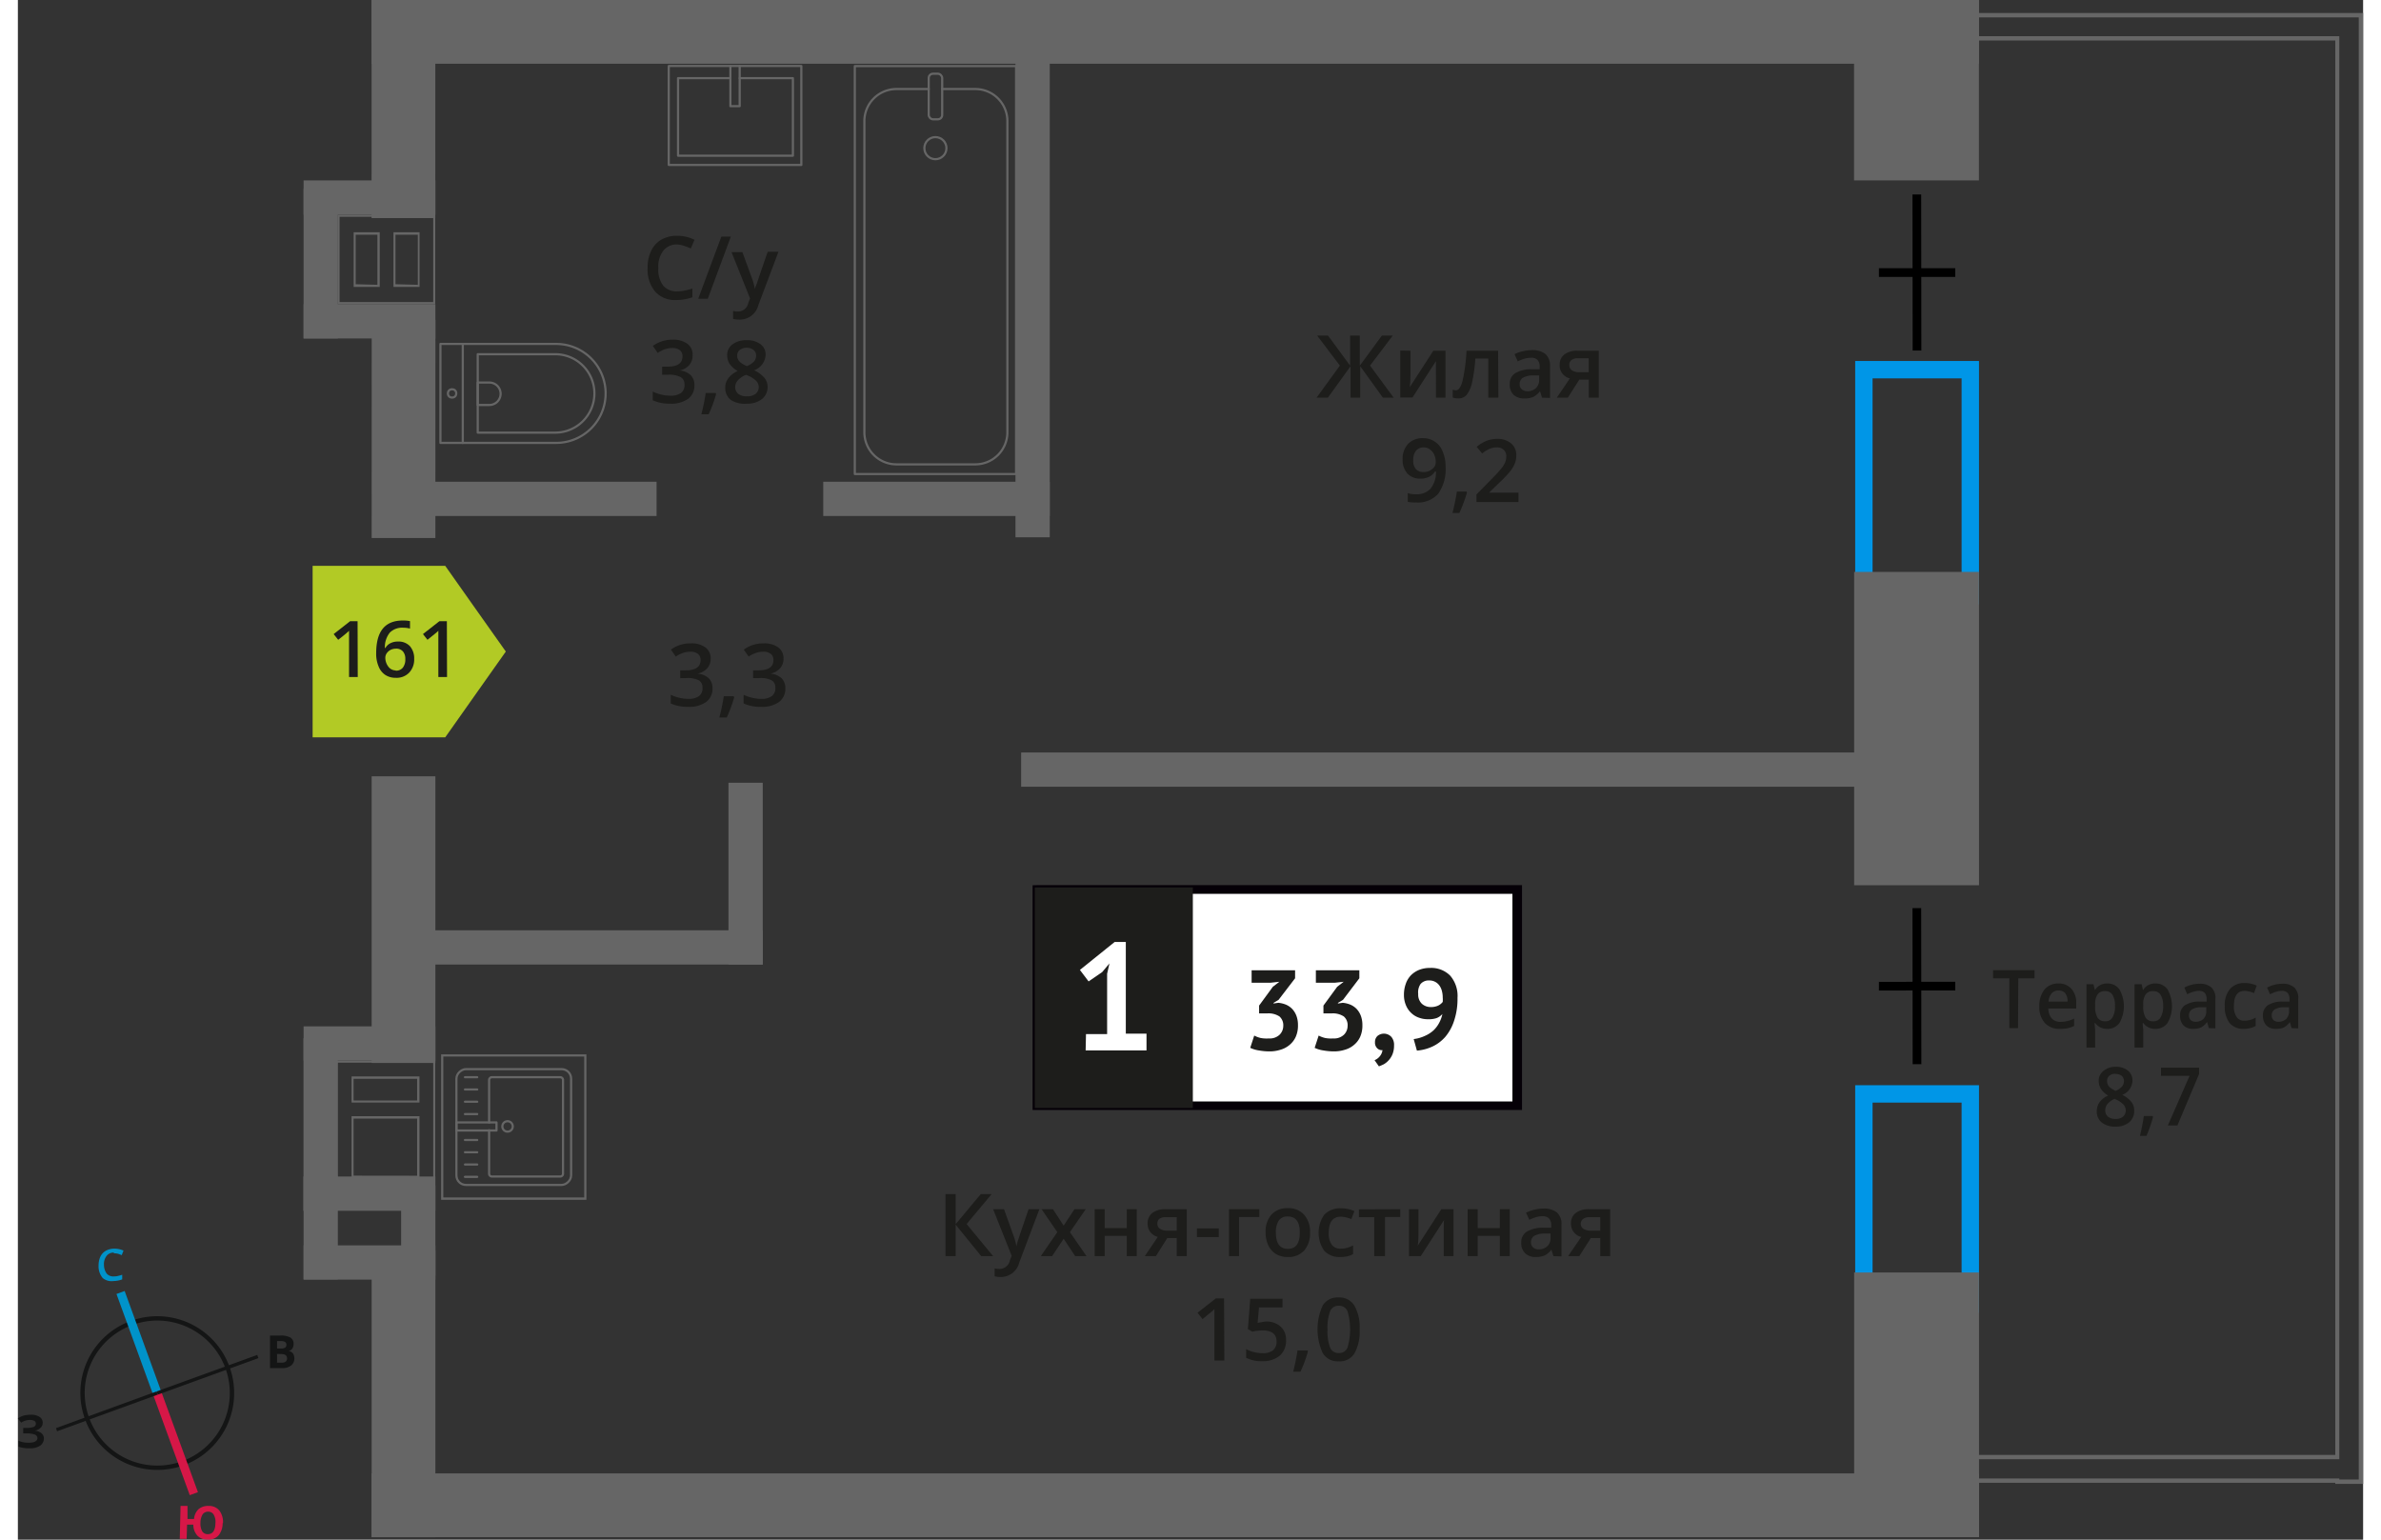 <svg xmlns="http://www.w3.org/2000/svg"   viewBox="0 0 269.74 177.09" width="883" height="571"><rect x="0" y="0" width="269.74" height="177.09" fill="#333333" stroke="none"/><defs><style>.cls-1,.cls-15,.cls-2,.cls-3,.cls-9{fill:none;}.cls-1{stroke:#141515;}.cls-1,.cls-2,.cls-3,.cls-9{stroke-miterlimit:10;}.cls-1,.cls-13{stroke-width:0.5px;}.cls-2{stroke:#0093ca;}.cls-3{stroke:#d61747;}.cls-4{fill:#141515;}.cls-5{fill:#0093ca;}.cls-6{fill:#d61747;}.cls-7{fill:#666;}.cls-8{fill:#0096e7;}.cls-9{stroke:#000;}.cls-10,.cls-13{fill:#1d1d1b;}.cls-11{fill:#fff;}.cls-12{fill:#050007;}.cls-13{stroke:#1d1d1b;stroke-miterlimit:22.93;}.cls-14{fill:#b2ca25;fill-rule:evenodd;}.cls-15{stroke:#666;stroke-linecap:round;stroke-linejoin:round;stroke-width:0.25px;}</style></defs><g id="walls"><path class="cls-1" d="M13.09,152.16a8.59,8.59,0,1,1-5.13,11,8.56,8.56,0,0,1,5.13-11Z"/><line class="cls-2" x1="11.81" y1="148.66" x2="16.02" y2="160.23"/><line class="cls-3" x1="20.24" y1="171.8" x2="16.02" y2="160.23"/><polygon class="cls-4" points="4.38 164.26 15.95 160.04 16.09 160.41 4.51 164.62 4.38 164.26"/><polygon class="cls-4" points="27.53 155.84 15.95 160.04 16.09 160.41 27.66 156.21 27.53 155.84"/><path class="cls-5" d="M11,144.07a1,1,0,0,0-.82.41,1.55,1.55,0,0,0-.28,1,1.73,1.73,0,0,0,.31,1,1,1,0,0,0,.86.33,1.78,1.78,0,0,0,.47-.06,4.61,4.61,0,0,0,.46-.13v.53a2.83,2.83,0,0,1-1,.19A1.58,1.58,0,0,1,9.76,147a2.07,2.07,0,0,1-.48-1.42,2.53,2.53,0,0,1,.19-1,1.55,1.55,0,0,1,.61-.7,2,2,0,0,1,1-.26,2.63,2.63,0,0,1,1.07.22l-.21.53a2.9,2.9,0,0,0-.41-.16,2.22,2.22,0,0,0-.46-.06Z"/><path class="cls-6" d="M23.55,175.19a2.18,2.18,0,0,1-.48,1.42,1.53,1.53,0,0,1-1.27.47,1.53,1.53,0,0,1-1.15-.45,1.83,1.83,0,0,1-.47-1.27h-.72L19.41,177h-.79l.09-3.79.8,0,0,1.5h.75a1.77,1.77,0,0,1,.53-1.14,1.74,1.74,0,0,1,1.17-.36,1.5,1.5,0,0,1,1.22.54,2.2,2.2,0,0,1,.41,1.45ZM21,175.13a1.85,1.85,0,0,0,.2,1,.75.75,0,0,0,.62.33c.58,0,.88-.4.9-1.25a1.67,1.67,0,0,0-.2-1,.71.71,0,0,0-.62-.34.77.77,0,0,0-.65.31,1.87,1.87,0,0,0-.25,1Z"/><path class="cls-4" d="M29,153.61h1.19a2.36,2.36,0,0,1,1.15.23.79.79,0,0,1,.37.73.93.93,0,0,1-.16.56.61.61,0,0,1-.42.25v0a.83.83,0,0,1,.51.29,1.08,1.08,0,0,1,.16.59,1,1,0,0,1-.38.8,1.59,1.59,0,0,1-1,.3H29Zm.81,1.49h.45a.84.84,0,0,0,.48-.1.37.37,0,0,0,.14-.34.35.35,0,0,0-.15-.31.93.93,0,0,0-.51-.1h-.41Zm0,.63v1h.51a.74.74,0,0,0,.49-.12.48.48,0,0,0,.15-.39c0-.3-.21-.47-.66-.48Z"/><path class="cls-4" d="M2.85,163.64a.73.73,0,0,1-.26.6,1.14,1.14,0,0,1-.7.31v0a1.4,1.4,0,0,1,.8.28.77.77,0,0,1,.3.61,1,1,0,0,1-.42.83,2,2,0,0,1-1.17.31,3.59,3.59,0,0,1-1.34-.19v-.68a2.65,2.65,0,0,0,.58.18,3.14,3.14,0,0,0,.61.05c.63,0,1-.18,1-.55a.44.44,0,0,0-.31-.39,2.6,2.6,0,0,0-.92-.13H.61v-.63H.92a3,3,0,0,0,.89-.11.42.42,0,0,0,.26-.39.37.37,0,0,0-.17-.31,1.15,1.15,0,0,0-.52-.11,1.82,1.82,0,0,0-1,.31L0,163.14a2.58,2.58,0,0,1,.69-.33,3.91,3.91,0,0,1,.8-.09,1.71,1.71,0,0,1,1,.25.79.79,0,0,1,.37.67Z"/></g><g id="bathroon"><path class="cls-7" d="M269.24,2V170.17H267v-.12H224.22v-2.21H267V4.16H224.22V2h45m.5-.5h-46V4.66h42.82V167.34H223.72v3.21h42.82v.12h3.2V1.45Z"/><path class="cls-8" d="M223.56,126.82V149H213.32V126.82h10.24m2-2H211.32V151h14.24V124.82Z"/><path class="cls-8" d="M223.56,43.52v24H213.32v-24h10.24m2-2H211.32v28h14.24v-28Z"/><line class="cls-9" x1="218.43" y1="40.32" x2="218.41" y2="22.37"/><line class="cls-9" x1="222.83" y1="31.35" x2="214.05" y2="31.35"/><line class="cls-9" x1="218.43" y1="122.4" x2="218.41" y2="104.45"/><line class="cls-9" x1="222.83" y1="113.42" x2="214.05" y2="113.43"/><rect class="cls-7" x="203.16" y="154.4" width="30.44" height="14.36" transform="translate(56.8 379.96) rotate(-90)"/><rect class="cls-7" x="200.36" y="76.62" width="36.04" height="14.36" transform="translate(134.58 302.18) rotate(-90)"/><rect class="cls-7" x="208" y="3.19" width="20.75" height="14.36" transform="translate(208 228.75) rotate(-90)"/><rect class="cls-7" x="40.68" y="169.47" width="184.87" height="7.33"/><rect class="cls-7" x="40.68" width="184.87" height="7.33"/><rect class="cls-7" x="115.39" y="86.55" width="100.24" height="3.94"/><rect class="cls-7" x="47.81" y="107" width="37.85" height="3.94"/><rect class="cls-7" x="73.25" y="98.51" width="20.91" height="3.94" transform="translate(184.18 16.78) rotate(90)"/><rect class="cls-7" x="47.41" y="55.41" width="26.05" height="3.94"/><rect class="cls-7" x="92.63" y="55.41" width="26.05" height="3.94"/><rect class="cls-7" x="88.94" y="32.05" width="55.55" height="3.94" transform="translate(150.73 -82.69) rotate(90)"/><rect class="cls-7" x="27.87" y="156.65" width="32.97" height="7.33" transform="translate(204.67 115.97) rotate(90)"/><rect class="cls-7" x="27.87" y="102.1" width="32.97" height="7.33" transform="translate(150.12 61.42) rotate(90)"/><rect class="cls-7" x="31.81" y="45.67" width="25.09" height="7.33" transform="translate(93.7 4.99) rotate(90.01)"/><rect class="cls-7" x="31.81" y="8.88" width="25.09" height="7.33" transform="translate(56.9 -31.81) rotate(90.01)"/><rect class="cls-7" x="32.86" y="118.05" width="15.16" height="3.94"/><rect class="cls-7" x="32.86" y="143.24" width="15.16" height="3.94"/><rect class="cls-7" x="32.86" y="135.32" width="15.16" height="3.94"/><rect class="cls-7" x="28.91" y="139.27" width="11.82" height="3.94" transform="translate(-106.41 176.06) rotate(-90)"/><rect class="cls-7" x="24.91" y="127.37" width="19.84" height="3.94" transform="translate(-94.52 164.17) rotate(-90)"/><rect class="cls-7" x="40.86" y="139.57" width="10.39" height="3.94" transform="translate(-95.49 187.59) rotate(-90)"/><path class="cls-7" d="M47.77,122.23V137h-11V122.23h11m-9.39,4.58h7.81v-3H38.38v3m0,8.64h7.81v-7.07H38.38v7.06M48,122H36.55v15.29H48V122Zm-9.39,4.58v-2.5h7.31v2.5Zm0,8.64v-6.56h7.31v6.57Z"/><rect class="cls-7" x="32.86" y="34.99" width="15.16" height="3.94"/><rect class="cls-7" x="32.86" y="20.75" width="15.16" height="3.94"/><rect class="cls-7" x="26.23" y="28.36" width="17.2" height="3.94" transform="translate(4.5 65.15) rotate(-90)"/><path class="cls-7" d="M47.77,24.94v9.8H37v-9.8H47.77M43.2,33h3V26.71h-3V33m-4.58,0h3V26.71h-3V33M48,24.69H36.79V35H48V24.69Zm-4.57,8V27H46v5.76Zm-4.58,0V27h2.5v5.76Z"/><path class="cls-10" d="M112.17,144.48H110.8l-2.94-3.62v3.62h-1.17v-7.14h1.17v3.46l2.89-3.46H112l-2.88,3.45Z"/><path class="cls-10" d="M112.17,139.08h1.25l1.1,3.06a6.67,6.67,0,0,1,.33,1.23h0a5,5,0,0,1,.16-.65c.08-.25.49-1.47,1.24-3.64h1.24l-2.31,6.12a2.19,2.19,0,0,1-2.1,1.68,3.05,3.05,0,0,1-.74-.08v-.91a2.61,2.61,0,0,0,.59.06,1.22,1.22,0,0,0,1.17-1l.2-.51Z"/><path class="cls-10" d="M119.55,141.72l-1.81-2.64h1.31l1.23,1.89,1.24-1.89h1.3L121,141.72l1.91,2.76h-1.3l-1.33-2-1.33,2h-1.3Z"/><path class="cls-10" d="M125,139.08v2.17h2.54v-2.17h1.15v5.4h-1.15v-2.33H125v2.33h-1.15v-5.4Z"/><path class="cls-10" d="M130.89,144.48h-1.28l1.5-2.21a1.61,1.61,0,0,1-.86-.56,1.57,1.57,0,0,1-.31-1,1.46,1.46,0,0,1,.54-1.2,2.43,2.43,0,0,1,1.5-.43h2.46v5.4h-1.15V142.4H132.2Zm.17-3.76a.68.68,0,0,0,.31.62,1.51,1.51,0,0,0,.85.21h1.07V140H132a1.18,1.18,0,0,0-.73.2A.67.67,0,0,0,131.06,140.72Z"/><path class="cls-10" d="M135.61,142.29v-1h2.51v1Z"/><path class="cls-10" d="M142.79,139.08v.9h-2.34v4.5H139.3v-5.4Z"/><path class="cls-10" d="M148.62,141.77a3,3,0,0,1-.68,2.07,2.44,2.44,0,0,1-1.89.74,2.59,2.59,0,0,1-1.34-.34,2.35,2.35,0,0,1-.89-1,3.36,3.36,0,0,1-.31-1.49,2.93,2.93,0,0,1,.67-2.05,2.45,2.45,0,0,1,1.9-.74,2.41,2.41,0,0,1,1.86.76A2.93,2.93,0,0,1,148.62,141.77Zm-3.93,0c0,1.25.46,1.87,1.38,1.87s1.37-.62,1.37-1.87-.46-1.85-1.38-1.85a1.18,1.18,0,0,0-1.05.48A2.5,2.5,0,0,0,144.69,141.77Z"/><path class="cls-10" d="M152.12,144.58a2.38,2.38,0,0,1-1.87-.72,3.64,3.64,0,0,1,0-4.14,2.49,2.49,0,0,1,1.93-.74,3.66,3.66,0,0,1,1.54.32l-.35.92a3.73,3.73,0,0,0-1.2-.28c-.94,0-1.4.62-1.4,1.86a2.2,2.2,0,0,0,.35,1.37,1.21,1.21,0,0,0,1,.45,2.88,2.88,0,0,0,1.45-.38v1a2.22,2.22,0,0,1-.66.26A4,4,0,0,1,152.12,144.58Z"/><path class="cls-10" d="M159,139.08v.9h-1.76v4.5H156V140h-1.76v-.9Z"/><path class="cls-10" d="M161.09,139.08v2.77c0,.32,0,.8-.08,1.42l2.71-4.19h1.4v5.4H164v-2.72c0-.15,0-.39,0-.73s0-.57.05-.73l-2.7,4.18H160v-5.4Z"/><path class="cls-10" d="M167.9,139.08v2.17h2.55v-2.17h1.14v5.4h-1.14v-2.33H167.9v2.33h-1.15v-5.4Z"/><path class="cls-10" d="M176.61,144.48l-.23-.75h0a2.22,2.22,0,0,1-.78.67,2.49,2.49,0,0,1-1,.18,1.7,1.7,0,0,1-1.24-.43,1.61,1.61,0,0,1-.45-1.22,1.45,1.45,0,0,1,.62-1.26,3.69,3.69,0,0,1,1.89-.46l.94,0v-.29a1.1,1.1,0,0,0-.25-.77,1,1,0,0,0-.75-.26,2.61,2.61,0,0,0-.79.12,6.94,6.94,0,0,0-.73.29l-.38-.82a4.29,4.29,0,0,1,1-.35,4.37,4.37,0,0,1,1-.12,2.34,2.34,0,0,1,1.56.45,1.76,1.76,0,0,1,.52,1.41v3.64Zm-1.71-.78a1.46,1.46,0,0,0,1-.35,1.27,1.27,0,0,0,.38-1v-.47l-.7,0a2.41,2.41,0,0,0-1.18.27.85.85,0,0,0-.37.74.74.74,0,0,0,.22.56A.93.93,0,0,0,174.9,143.7Z"/><path class="cls-10" d="M179.59,144.48H178.3l1.51-2.21a1.53,1.53,0,0,1-.86-.56,1.58,1.58,0,0,1-.32-1,1.46,1.46,0,0,1,.55-1.2,2.41,2.41,0,0,1,1.5-.43h2.46v5.4H182V142.4h-1.09Zm.16-3.76a.68.68,0,0,0,.32.62,1.49,1.49,0,0,0,.84.21H182V140h-1.25a1.16,1.16,0,0,0-.72.2A.68.68,0,0,0,179.75,140.72Z"/><path class="cls-10" d="M138.76,156.48h-1.14v-4.61c0-.55,0-1,0-1.31a2.27,2.27,0,0,1-.27.26c-.11.1-.48.4-1.1.9l-.57-.73,2.1-1.65h.95Z"/><path class="cls-10" d="M143.52,152a2.41,2.41,0,0,1,1.71.58,2,2,0,0,1,.63,1.55,2.31,2.31,0,0,1-.71,1.79,3,3,0,0,1-2,.64,3.84,3.84,0,0,1-1.88-.39v-1a3.52,3.52,0,0,0,.91.35,4.19,4.19,0,0,0,1,.12,1.8,1.8,0,0,0,1.19-.34,1.28,1.28,0,0,0,.4-1c0-.85-.54-1.28-1.63-1.28a4.72,4.72,0,0,0-.57.05c-.22,0-.42.06-.59.1l-.51-.3.27-3.49h3.71v1h-2.7l-.16,1.77.42-.07A5,5,0,0,1,143.52,152Z"/><path class="cls-10" d="M148.38,155.43a15,15,0,0,1-.86,2.34h-.84a24.85,24.85,0,0,0,.5-2.45h1.13Z"/><path class="cls-10" d="M154.32,152.91a5.11,5.11,0,0,1-.6,2.77,2,2,0,0,1-1.83.9,2,2,0,0,1-1.8-.93,6.55,6.55,0,0,1,0-5.52,2,2,0,0,1,1.82-.9,2,2,0,0,1,1.81.94A5,5,0,0,1,154.32,152.91Zm-3.69,0a5.22,5.22,0,0,0,.3,2.09,1,1,0,0,0,1,.62,1,1,0,0,0,1-.63,7.36,7.36,0,0,0,0-4.16,1,1,0,0,0-1-.64,1,1,0,0,0-1,.63A5.26,5.26,0,0,0,150.63,152.91Z"/><rect class="cls-11" x="117.21" y="102.32" width="54.7" height="24.87"/><path class="cls-12" d="M171.9,102.81H117.8v23.88h54.1Zm-54.64-1H173v25.86H116.71V101.82Z"/><rect class="cls-13" x="117.21" y="102.32" width="17.68" height="24.87"/><path class="cls-10" d="M143.89,119.44a1.63,1.63,0,0,0,1.23-.43,1.43,1.43,0,0,0,.42-1,1.34,1.34,0,0,0-.44-1.1,2.29,2.29,0,0,0-1.4-.35h-.94v-.9l1.58-2.16.75-.58-1,.11h-2.19v-1.43h5v.92L145,115l-.58.35v.07l.55-.08a3.08,3.08,0,0,1,.87.21,2.19,2.19,0,0,1,.72.49,2.41,2.41,0,0,1,.49.79,3,3,0,0,1,.18,1.08,3.16,3.16,0,0,1-.25,1.33,2.57,2.57,0,0,1-.71.94,2.8,2.8,0,0,1-1.05.56,4.15,4.15,0,0,1-1.29.19,7,7,0,0,1-1.19-.11,3.42,3.42,0,0,1-1-.3l.46-1.41a3.16,3.16,0,0,0,.75.28A3.71,3.71,0,0,0,143.89,119.44Z"/><path class="cls-10" d="M151.29,119.44a1.63,1.63,0,0,0,1.23-.43,1.43,1.43,0,0,0,.42-1,1.31,1.31,0,0,0-.44-1.1,2.29,2.29,0,0,0-1.4-.35h-.94v-.9l1.58-2.16.75-.58-1,.11h-2.2v-1.43h5v.92L152.41,115l-.58.35v.07l.55-.08a3.08,3.08,0,0,1,.87.21,2.19,2.19,0,0,1,.72.49,2.41,2.41,0,0,1,.49.79,3,3,0,0,1,.18,1.08,3.16,3.16,0,0,1-.25,1.33,2.57,2.57,0,0,1-.71.94,2.8,2.8,0,0,1-1.05.56,4.15,4.15,0,0,1-1.29.19,7.12,7.12,0,0,1-1.19-.11,3.42,3.42,0,0,1-1-.3l.46-1.41a3.16,3.16,0,0,0,.75.28A3.71,3.71,0,0,0,151.29,119.44Z"/><path class="cls-10" d="M156.09,119.86a.93.93,0,0,1,.29-.71,1.17,1.17,0,0,1,1.59.11,1.41,1.41,0,0,1,.31,1,2.6,2.6,0,0,1-.18,1,2.36,2.36,0,0,1-1,1.15,5.87,5.87,0,0,1-.56.24l-.5-.71a1.47,1.47,0,0,0,.62-.47,1.3,1.3,0,0,0,.29-.69.69.69,0,0,1-.57-.18A.89.89,0,0,1,156.09,119.86Z"/><path class="cls-10" d="M159.42,114.42a3.69,3.69,0,0,1,.2-1.23,2.68,2.68,0,0,1,.59-1,2.82,2.82,0,0,1,.94-.63,3.34,3.34,0,0,1,1.27-.23,3.06,3.06,0,0,1,2.32.89,3.56,3.56,0,0,1,.84,2.56,7.9,7.9,0,0,1-.39,2.62,5.45,5.45,0,0,1-1,1.84,4.5,4.5,0,0,1-1.49,1.13,5.27,5.27,0,0,1-1.79.47l-.37-1.33a4.08,4.08,0,0,0,1.28-.36,3.56,3.56,0,0,0,1-.64,3.33,3.33,0,0,0,.66-.88,3.62,3.62,0,0,0,.36-1,1.68,1.68,0,0,1-.67.47,2.81,2.81,0,0,1-1,.13,2.87,2.87,0,0,1-1-.17,2.38,2.38,0,0,1-.87-.51,2.51,2.51,0,0,1-.63-.88A3,3,0,0,1,159.42,114.42Zm1.64-.1a1.46,1.46,0,0,0,.42,1.13,1.51,1.51,0,0,0,1,.38,2,2,0,0,0,.88-.17,1.5,1.5,0,0,0,.52-.42,3.2,3.2,0,0,0,0-.52,2.84,2.84,0,0,0-.09-.72,1.9,1.9,0,0,0-.28-.63,1.4,1.4,0,0,0-1.18-.6,1.23,1.23,0,0,0-1,.41A1.69,1.69,0,0,0,161.06,114.32Z"/><path class="cls-11" d="M122.85,118.94h2.43V112l.27-1.19-.84,1-1.56,1.07-1-1.32,4-3.22h1.28v10.55h2.38v1.93h-7Z"/><path class="cls-10" d="M152.05,42.05l-2.61-3.45h1.25l2.54,3.46V38.6h1.11v3.46l2.54-3.46h1.25l-2.61,3.45,2.72,3.69H157l-2.61-3.62v3.62h-1.11V42.12l-2.61,3.62h-1.3Z"/><path class="cls-10" d="M160.17,40.34v2.77c0,.32,0,.79-.08,1.42l2.71-4.19h1.4v5.4h-1.1V43c0-.15,0-.39,0-.73s0-.58,0-.73l-2.7,4.18h-1.4v-5.4Z"/><path class="cls-10" d="M170.28,45.74h-1.16v-4.5h-1.49a17.91,17.91,0,0,1-.37,2.71,3.5,3.5,0,0,1-.6,1.43,1.19,1.19,0,0,1-1,.44,1.67,1.67,0,0,1-.63-.1v-.9a1.15,1.15,0,0,0,.36.07c.33,0,.59-.38.78-1.12a21.33,21.33,0,0,0,.45-3.43h3.63Z"/><path class="cls-10" d="M175.3,45.74l-.23-.75h0a2.26,2.26,0,0,1-.79.67,2.45,2.45,0,0,1-1,.17,1.77,1.77,0,0,1-1.25-.42,1.62,1.62,0,0,1-.44-1.22,1.41,1.41,0,0,1,.62-1.26,3.54,3.54,0,0,1,1.89-.46l.93,0v-.29a1.12,1.12,0,0,0-.24-.78,1,1,0,0,0-.75-.25,2.67,2.67,0,0,0-.8.12,5.84,5.84,0,0,0-.73.29l-.37-.82a3.65,3.65,0,0,1,1-.35,4.45,4.45,0,0,1,1-.12,2.33,2.33,0,0,1,1.55.45,1.76,1.76,0,0,1,.53,1.41v3.64ZM173.59,45a1.42,1.42,0,0,0,1-.35,1.29,1.29,0,0,0,.38-1v-.47l-.69,0a2.38,2.38,0,0,0-1.18.27.82.82,0,0,0-.37.74.73.73,0,0,0,.21.56A1,1,0,0,0,173.59,45Z"/><path class="cls-10" d="M178.27,45.74H177l1.5-2.21a1.73,1.73,0,0,1-.86-.56,1.59,1.59,0,0,1-.31-1,1.46,1.46,0,0,1,.54-1.2,2.37,2.37,0,0,1,1.5-.43h2.46v5.4h-1.15V43.66h-1.09Zm.17-3.76a.7.7,0,0,0,.31.62,1.51,1.51,0,0,0,.85.21h1.07v-1.6h-1.25a1.11,1.11,0,0,0-.73.2A.67.67,0,0,0,178.44,42Z"/><path class="cls-10" d="M164.21,53.65a4.92,4.92,0,0,1-.85,3.14,3.1,3.1,0,0,1-2.56,1,4.18,4.18,0,0,1-.94-.07v-1a3,3,0,0,0,.88.13,2.22,2.22,0,0,0,1.73-.63,3,3,0,0,0,.63-2H163a1.74,1.74,0,0,1-.7.63,2.18,2.18,0,0,1-1,.2,1.94,1.94,0,0,1-1.49-.59,2.33,2.33,0,0,1-.54-1.62,2.5,2.5,0,0,1,.62-1.78,2.26,2.26,0,0,1,1.72-.66,2.32,2.32,0,0,1,1.32.37A2.36,2.36,0,0,1,163.9,52,4.34,4.34,0,0,1,164.21,53.65Zm-2.49-2.19a1.12,1.12,0,0,0-.92.39,1.67,1.67,0,0,0-.31,1.09,1.45,1.45,0,0,0,.29,1,1.13,1.13,0,0,0,.9.35,1.43,1.43,0,0,0,1-.35,1,1,0,0,0,.4-.81,2,2,0,0,0-.17-.81,1.36,1.36,0,0,0-.47-.6A1.12,1.12,0,0,0,161.72,51.46Z"/><path class="cls-10" d="M166.66,56.69A18.47,18.47,0,0,1,165.8,59H165c.23-.88.39-1.7.51-2.46h1.12Z"/><path class="cls-10" d="M172.59,57.74h-4.83v-.87L169.6,55a15.88,15.88,0,0,0,1.08-1.19,3.1,3.1,0,0,0,.39-.65,1.84,1.84,0,0,0,.12-.66,1,1,0,0,0-.29-.76,1.11,1.11,0,0,0-.81-.28,2.17,2.17,0,0,0-.79.15,3.5,3.5,0,0,0-.88.55l-.63-.76a4,4,0,0,1,1.16-.71,3.44,3.44,0,0,1,1.2-.21,2.37,2.37,0,0,1,1.6.52,1.73,1.73,0,0,1,.59,1.39,2.35,2.35,0,0,1-.17.92,3.58,3.58,0,0,1-.53.9,13.29,13.29,0,0,1-1.19,1.25l-1.24,1.2v0h3.38Z"/><path class="cls-10" d="M75.82,28.12a1.94,1.94,0,0,0-1.59.72,3,3,0,0,0-.57,2,3.07,3.07,0,0,0,.55,2,2,2,0,0,0,1.61.67,4.14,4.14,0,0,0,.87-.09,8.35,8.35,0,0,0,.89-.23v1a5.41,5.41,0,0,1-1.9.32,3.05,3.05,0,0,1-2.41-1,4,4,0,0,1-.84-2.72,4.23,4.23,0,0,1,.41-1.94A2.86,2.86,0,0,1,74,27.57a3.56,3.56,0,0,1,1.82-.45,4.44,4.44,0,0,1,2,.46l-.42,1a7.71,7.71,0,0,0-.77-.3A2.89,2.89,0,0,0,75.82,28.12Z"/><path class="cls-10" d="M82,27.22l-2.65,7.14H78.25l2.66-7.14Z"/><path class="cls-10" d="M82.08,29h1.25L84.43,32a6.67,6.67,0,0,1,.33,1.23h0A5,5,0,0,1,85,32.6c.07-.25.49-1.47,1.24-3.64h1.24l-2.31,6.12A2.19,2.19,0,0,1,83,36.76a3,3,0,0,1-.74-.08v-.91a2.61,2.61,0,0,0,.59.06,1.2,1.2,0,0,0,1.16-1l.2-.51Z"/><path class="cls-10" d="M77.6,40.86A1.65,1.65,0,0,1,77.21,42a2,2,0,0,1-1.12.61v0a2.08,2.08,0,0,1,1.29.54,1.5,1.5,0,0,1,.43,1.13,1.89,1.89,0,0,1-.72,1.59,3.37,3.37,0,0,1-2.07.56,4.68,4.68,0,0,1-2-.39v-1a4.68,4.68,0,0,0,1,.35,4.22,4.22,0,0,0,1,.12,2.08,2.08,0,0,0,1.24-.3,1.12,1.12,0,0,0,.41-1,.91.91,0,0,0-.45-.84,2.89,2.89,0,0,0-1.43-.27H74.1v-.93h.63c1.14,0,1.71-.39,1.71-1.18a.87.87,0,0,0-.3-.71,1.36,1.36,0,0,0-.88-.25,2.64,2.64,0,0,0-.78.12,3.61,3.61,0,0,0-.89.44l-.56-.8a3.78,3.78,0,0,1,2.28-.72,2.74,2.74,0,0,1,1.69.47A1.5,1.5,0,0,1,77.6,40.86Z"/><path class="cls-10" d="M80.31,45.31a15,15,0,0,1-.86,2.34h-.84a22.25,22.25,0,0,0,.5-2.45h1.13Z"/><path class="cls-10" d="M83.83,39.13a2.52,2.52,0,0,1,1.6.47A1.48,1.48,0,0,1,86,40.85a2,2,0,0,1-1.32,1.74,3.46,3.46,0,0,1,1.2.89,1.69,1.69,0,0,1,.35,1,1.76,1.76,0,0,1-.65,1.42,2.72,2.72,0,0,1-1.76.53A2.9,2.9,0,0,1,82,46a1.7,1.7,0,0,1-.64-1.41,1.77,1.77,0,0,1,.34-1.07,2.82,2.82,0,0,1,1.09-.85,2.84,2.84,0,0,1-.93-.82,1.84,1.84,0,0,1-.28-1,1.49,1.49,0,0,1,.61-1.24A2.57,2.57,0,0,1,83.83,39.13ZM82.5,44.51a1,1,0,0,0,.36.79,1.49,1.49,0,0,0,1,.28,1.48,1.48,0,0,0,1-.29,1,1,0,0,0,.35-.79,1,1,0,0,0-.32-.72,3,3,0,0,0-1-.61l-.14-.06a2.62,2.62,0,0,0-.93.62A1.24,1.24,0,0,0,82.5,44.51ZM83.82,40a1.22,1.22,0,0,0-.79.25.79.79,0,0,0-.3.65,1,1,0,0,0,.11.46,1.15,1.15,0,0,0,.31.36,3.8,3.8,0,0,0,.69.39,2.2,2.2,0,0,0,.83-.54,1,1,0,0,0,.24-.67.79.79,0,0,0-.3-.65A1.22,1.22,0,0,0,83.82,40Z"/><path class="cls-10" d="M79.68,75.74a1.63,1.63,0,0,1-.4,1.13,2,2,0,0,1-1.11.61v0a2.19,2.19,0,0,1,1.29.53,1.54,1.54,0,0,1,.43,1.14,1.87,1.87,0,0,1-.73,1.59,3.33,3.33,0,0,1-2.07.56,4.6,4.6,0,0,1-2-.39v-1a4.39,4.39,0,0,0,1,.35,4.3,4.3,0,0,0,1,.12,2,2,0,0,0,1.24-.31,1.11,1.11,0,0,0,.41-1,.9.9,0,0,0-.46-.84A2.85,2.85,0,0,0,76.8,78h-.62V77.1h.63c1.14,0,1.71-.39,1.71-1.18a.87.87,0,0,0-.3-.71,1.32,1.32,0,0,0-.88-.25,2.54,2.54,0,0,0-.78.12,3.45,3.45,0,0,0-.89.44l-.56-.8A3.73,3.73,0,0,1,77.39,74a2.69,2.69,0,0,1,1.68.46A1.52,1.52,0,0,1,79.68,75.74Z"/><path class="cls-10" d="M82.39,80.19a16.12,16.12,0,0,1-.86,2.34h-.85a22.91,22.91,0,0,0,.51-2.45h1.13Z"/><path class="cls-10" d="M88.06,75.74a1.63,1.63,0,0,1-.4,1.13,2,2,0,0,1-1.11.61v0a2.19,2.19,0,0,1,1.29.53,1.58,1.58,0,0,1,.43,1.14,1.87,1.87,0,0,1-.73,1.59,3.33,3.33,0,0,1-2.07.56,4.6,4.6,0,0,1-2-.39v-1a4.39,4.39,0,0,0,1,.35,4.23,4.23,0,0,0,1,.12,2,2,0,0,0,1.24-.31,1.11,1.11,0,0,0,.41-1,.9.9,0,0,0-.46-.84A2.85,2.85,0,0,0,85.18,78h-.62V77.1h.63c1.14,0,1.71-.39,1.71-1.18a.87.87,0,0,0-.3-.71,1.32,1.32,0,0,0-.88-.25,2.54,2.54,0,0,0-.78.12,3.45,3.45,0,0,0-.89.44l-.56-.8A3.73,3.73,0,0,1,85.77,74a2.69,2.69,0,0,1,1.68.46A1.52,1.52,0,0,1,88.06,75.74Z"/><polygon class="cls-14" points="49.15 84.81 49.15 84.81 52.63 79.88 56.12 74.94 52.63 70.01 49.15 65.08 49.15 65.08 49.15 65.08 33.9 65.08 33.9 84.81 49.15 84.81 49.15 84.81"/><path class="cls-10" d="M39.09,77.87h-1V73.73c0-.5,0-.89,0-1.18a3,3,0,0,1-.25.23c-.1.09-.42.36-1,.81l-.52-.66,1.89-1.48h.86Z"/><path class="cls-10" d="M41.21,75.14c0-2.52,1-3.77,3.07-3.77a3.85,3.85,0,0,1,.82.07v.86a2.94,2.94,0,0,0-.77-.1,2,2,0,0,0-1.55.56,2.66,2.66,0,0,0-.57,1.77h.06a1.4,1.4,0,0,1,.58-.55,1.83,1.83,0,0,1,.87-.19,1.78,1.78,0,0,1,1.37.53,2.13,2.13,0,0,1,.49,1.46A2.18,2.18,0,0,1,45,77.37a2,2,0,0,1-1.54.59,2.16,2.16,0,0,1-1.2-.33,2.06,2.06,0,0,1-.78-1A3.68,3.68,0,0,1,41.21,75.14Zm2.24,2a1,1,0,0,0,.82-.34,1.51,1.51,0,0,0,.29-1,1.29,1.29,0,0,0-.27-.87,1,1,0,0,0-.81-.32,1.44,1.44,0,0,0-.62.14,1.28,1.28,0,0,0-.44.39.93.93,0,0,0-.16.51,1.69,1.69,0,0,0,.33,1A1.06,1.06,0,0,0,43.45,77.11Z"/><path class="cls-10" d="M49.36,77.87h-1V73.73c0-.5,0-.89,0-1.18a3,3,0,0,1-.25.23l-1,.81-.52-.66,1.89-1.48h.86Z"/><path class="cls-10" d="M230.05,118.25h-1v-5.72h-1.87v-.94h4.77v.94h-1.87Z"/><path class="cls-10" d="M234.88,118.34a2.27,2.27,0,0,1-1.75-.68,2.7,2.7,0,0,1-.63-1.89,3,3,0,0,1,.58-1.94,2,2,0,0,1,1.61-.71,1.92,1.92,0,0,1,1.5.61,2.37,2.37,0,0,1,.55,1.67V116h-3.2a1.72,1.72,0,0,0,.38,1.13,1.29,1.29,0,0,0,1,.4,3.38,3.38,0,0,0,.8-.09,3.7,3.7,0,0,0,.78-.28V118a3.23,3.23,0,0,1-.75.27A4.65,4.65,0,0,1,234.88,118.34Zm-.19-4.41a1,1,0,0,0-.78.33,1.62,1.62,0,0,0-.35.94h2.18a1.45,1.45,0,0,0-.29-1A1,1,0,0,0,234.69,113.93Z"/><path class="cls-10" d="M240.33,118.34a1.65,1.65,0,0,1-1.41-.68h-.06c0,.42.06.68.06.77v2.06h-1v-7.28h.82c0,.1.07.32.15.68h0a1.58,1.58,0,0,1,1.43-.77,1.64,1.64,0,0,1,1.4.69,3.9,3.9,0,0,1,0,3.84A1.66,1.66,0,0,1,240.33,118.34Zm-.25-4.34a1,1,0,0,0-.88.37,2,2,0,0,0-.28,1.19v.16a2.43,2.43,0,0,0,.28,1.34,1,1,0,0,0,.9.41.91.91,0,0,0,.82-.46,2.44,2.44,0,0,0,.28-1.3,2.36,2.36,0,0,0-.28-1.28A.94.94,0,0,0,240.08,114Z"/><path class="cls-10" d="M245.86,118.34a1.67,1.67,0,0,1-1.41-.68h-.06c0,.42.06.68.06.77v2.06h-1v-7.28h.83c0,.1.07.32.14.68h0a1.59,1.59,0,0,1,1.43-.77,1.63,1.63,0,0,1,1.4.69,3.9,3.9,0,0,1,0,3.84A1.66,1.66,0,0,1,245.86,118.34Zm-.24-4.34a1,1,0,0,0-.89.37,2,2,0,0,0-.28,1.19v.16a2.43,2.43,0,0,0,.28,1.34,1,1,0,0,0,.9.41.9.9,0,0,0,.82-.46,2.43,2.43,0,0,0,.29-1.3,2.35,2.35,0,0,0-.29-1.28A.93.93,0,0,0,245.62,114Z"/><path class="cls-10" d="M252,118.25l-.21-.7h0a2,2,0,0,1-.7.63,2.16,2.16,0,0,1-.9.16,1.48,1.48,0,0,1-1.11-.4,1.55,1.55,0,0,1-.39-1.13,1.36,1.36,0,0,1,.55-1.18,3,3,0,0,1,1.67-.43l.83,0v-.27a1.07,1.07,0,0,0-.21-.72.86.86,0,0,0-.67-.24,2.06,2.06,0,0,0-.7.12,3.42,3.42,0,0,0-.65.27l-.33-.77a3.76,3.76,0,0,1,.85-.33,4,4,0,0,1,.88-.11,2,2,0,0,1,1.38.42,1.69,1.69,0,0,1,.46,1.32v3.39Zm-1.52-.73a1.26,1.26,0,0,0,.89-.32,1.23,1.23,0,0,0,.33-.92v-.43l-.61,0a2.06,2.06,0,0,0-1.05.26.78.78,0,0,0-.33.69.72.72,0,0,0,.19.52A.82.82,0,0,0,250.45,117.52Z"/><path class="cls-10" d="M256.05,118.34a2.07,2.07,0,0,1-1.66-.66,3,3,0,0,1-.56-1.92,2.89,2.89,0,0,1,.59-2,2.14,2.14,0,0,1,1.71-.69,3.06,3.06,0,0,1,1.37.3l-.31.86a2.88,2.88,0,0,0-1.07-.26c-.83,0-1.24.57-1.24,1.73a2.1,2.1,0,0,0,.31,1.27,1,1,0,0,0,.91.43,2.46,2.46,0,0,0,1.28-.36V118a2,2,0,0,1-.58.24A3.3,3.3,0,0,1,256.05,118.34Z"/><path class="cls-10" d="M261.51,118.25l-.2-.7h0a2,2,0,0,1-.69.63,2.16,2.16,0,0,1-.9.16,1.48,1.48,0,0,1-1.11-.4,1.55,1.55,0,0,1-.39-1.13,1.36,1.36,0,0,1,.55-1.18,3,3,0,0,1,1.67-.43l.83,0v-.27a1.07,1.07,0,0,0-.21-.72.87.87,0,0,0-.67-.24,2.16,2.16,0,0,0-.71.12,4.06,4.06,0,0,0-.65.27l-.33-.77a4,4,0,0,1,.86-.33,4,4,0,0,1,.87-.11,2,2,0,0,1,1.39.42,1.69,1.69,0,0,1,.46,1.32v3.39Zm-1.51-.73a1.26,1.26,0,0,0,.89-.32,1.23,1.23,0,0,0,.33-.92v-.43l-.61,0a2.06,2.06,0,0,0-1.05.26.78.78,0,0,0-.33.69.72.72,0,0,0,.19.52A.82.82,0,0,0,260,117.52Z"/><path class="cls-10" d="M241.26,122.7a2.18,2.18,0,0,1,1.43.44,1.42,1.42,0,0,1,.52,1.16,1.82,1.82,0,0,1-1.17,1.63,3,3,0,0,1,1.06.83,1.57,1.57,0,0,1,.31,1,1.66,1.66,0,0,1-.57,1.32,2.34,2.34,0,0,1-1.56.5,2.44,2.44,0,0,1-1.6-.47,1.59,1.59,0,0,1-.57-1.31,1.73,1.73,0,0,1,.3-1,2.41,2.41,0,0,1,1-.79,2.61,2.61,0,0,1-.83-.77,1.78,1.78,0,0,1-.25-.91,1.39,1.39,0,0,1,.55-1.16A2.18,2.18,0,0,1,241.26,122.7Zm-1.18,5a.92.92,0,0,0,.32.74,1.34,1.34,0,0,0,.86.26,1.29,1.29,0,0,0,.87-.27.92.92,0,0,0,.31-.74,1,1,0,0,0-.29-.67,2.73,2.73,0,0,0-.86-.57l-.13-.06a2.22,2.22,0,0,0-.82.58A1.16,1.16,0,0,0,240.08,127.72Zm1.17-4.19a1,1,0,0,0-.7.22.79.79,0,0,0-.26.61,1,1,0,0,0,.09.43,1.44,1.44,0,0,0,.28.34,3.28,3.28,0,0,0,.62.36,2.14,2.14,0,0,0,.73-.5,1,1,0,0,0,.22-.63.76.76,0,0,0-.27-.61A1.06,1.06,0,0,0,241.25,123.53Z"/><path class="cls-10" d="M245.58,128.47a16.13,16.13,0,0,1-.76,2.18h-.75c.2-.82.35-1.58.45-2.29h1Z"/><path class="cls-10" d="M247.28,129.45l2.5-5.71h-3.29v-.94h4.38v.74l-2.49,5.91Z"/><rect class="cls-15" x="96.26" y="7.59" width="18.55" height="46.92" transform="translate(211.07 62.11) rotate(-180)"/><rect class="cls-15" x="104.76" y="8.48" width="1.55" height="5.24" rx="0.49" transform="translate(211.07 22.2) rotate(-180)"/><path class="cls-15" d="M106.31,10.24h3.82a3.69,3.69,0,0,1,3.68,3.69V49.72a3.69,3.69,0,0,1-3.68,3.69h-9.08a3.69,3.69,0,0,1-3.69-3.69V13.93a3.69,3.69,0,0,1,3.69-3.69h3.71"/><circle class="cls-15" cx="105.53" cy="17.04" r="1.27"/><path class="cls-15" d="M48.6,39.56H61.91a5.69,5.69,0,0,1,5.69,5.69v0a5.69,5.69,0,0,1-5.69,5.69H48.6a0,0,0,0,1,0,0V39.56a0,0,0,0,1,0,0Z"/><path class="cls-15" d="M52.89,40.74h8.91a4.51,4.51,0,0,1,4.51,4.51v0a4.51,4.51,0,0,1-4.51,4.51H52.89a0,0,0,0,1,0,0v-9a0,0,0,0,1,0,0Z"/><path class="cls-15" d="M52.89,44h1.34a1.29,1.29,0,0,1,1.29,1.29v0a1.29,1.29,0,0,1-1.29,1.29H52.89a0,0,0,0,1,0,0V44A0,0,0,0,1,52.89,44Z"/><circle class="cls-15" cx="49.94" cy="45.25" r="0.48"/><line class="cls-15" x1="51.17" y1="39.56" x2="51.17" y2="50.95"/><rect class="cls-15" x="76.79" y="5.66" width="11.38" height="15.25" transform="translate(95.77 -69.2) rotate(90)"/><polyline class="cls-15" points="81.95 7.59 81.95 12.21 83.02 12.21 83.02 7.59"/><polyline class="cls-15" points="81.95 8.99 75.93 8.99 75.93 17.91 89.14 17.91 89.14 8.99 83.02 8.99"/><rect class="cls-15" x="50.37" y="123.03" width="13.32" height="13.19" rx="1.09" transform="translate(-72.59 186.66) rotate(-90)"/><path class="cls-15" d="M54.2,129.1v-4.88a.32.32,0,0,1,.32-.32h7.86a.32.32,0,0,1,.32.32V135a.32.32,0,0,1-.32.32H54.52a.32.32,0,0,1-.32-.32v-5"/><circle class="cls-15" cx="56.32" cy="129.56" r="0.6"/><rect class="cls-15" x="52.28" y="127.26" width="0.93" height="4.61" transform="translate(-76.82 182.31) rotate(-90)"/><line class="cls-15" x1="51.42" y1="135.36" x2="52.83" y2="135.36"/><line class="cls-15" x1="51.42" y1="133.94" x2="52.83" y2="133.94"/><line class="cls-15" x1="51.42" y1="132.53" x2="52.83" y2="132.53"/><line class="cls-15" x1="51.42" y1="131.12" x2="52.83" y2="131.12"/><line class="cls-15" x1="51.42" y1="128.14" x2="52.83" y2="128.14"/><line class="cls-15" x1="51.42" y1="126.72" x2="52.83" y2="126.72"/><line class="cls-15" x1="51.42" y1="125.31" x2="52.83" y2="125.31"/><line class="cls-15" x1="51.42" y1="123.9" x2="52.83" y2="123.9"/><path class="cls-7" d="M65.14,121.52v16.21H48.93V121.52H65.14m.25-.25H48.68V138H65.39V121.27Z"/></g></svg>